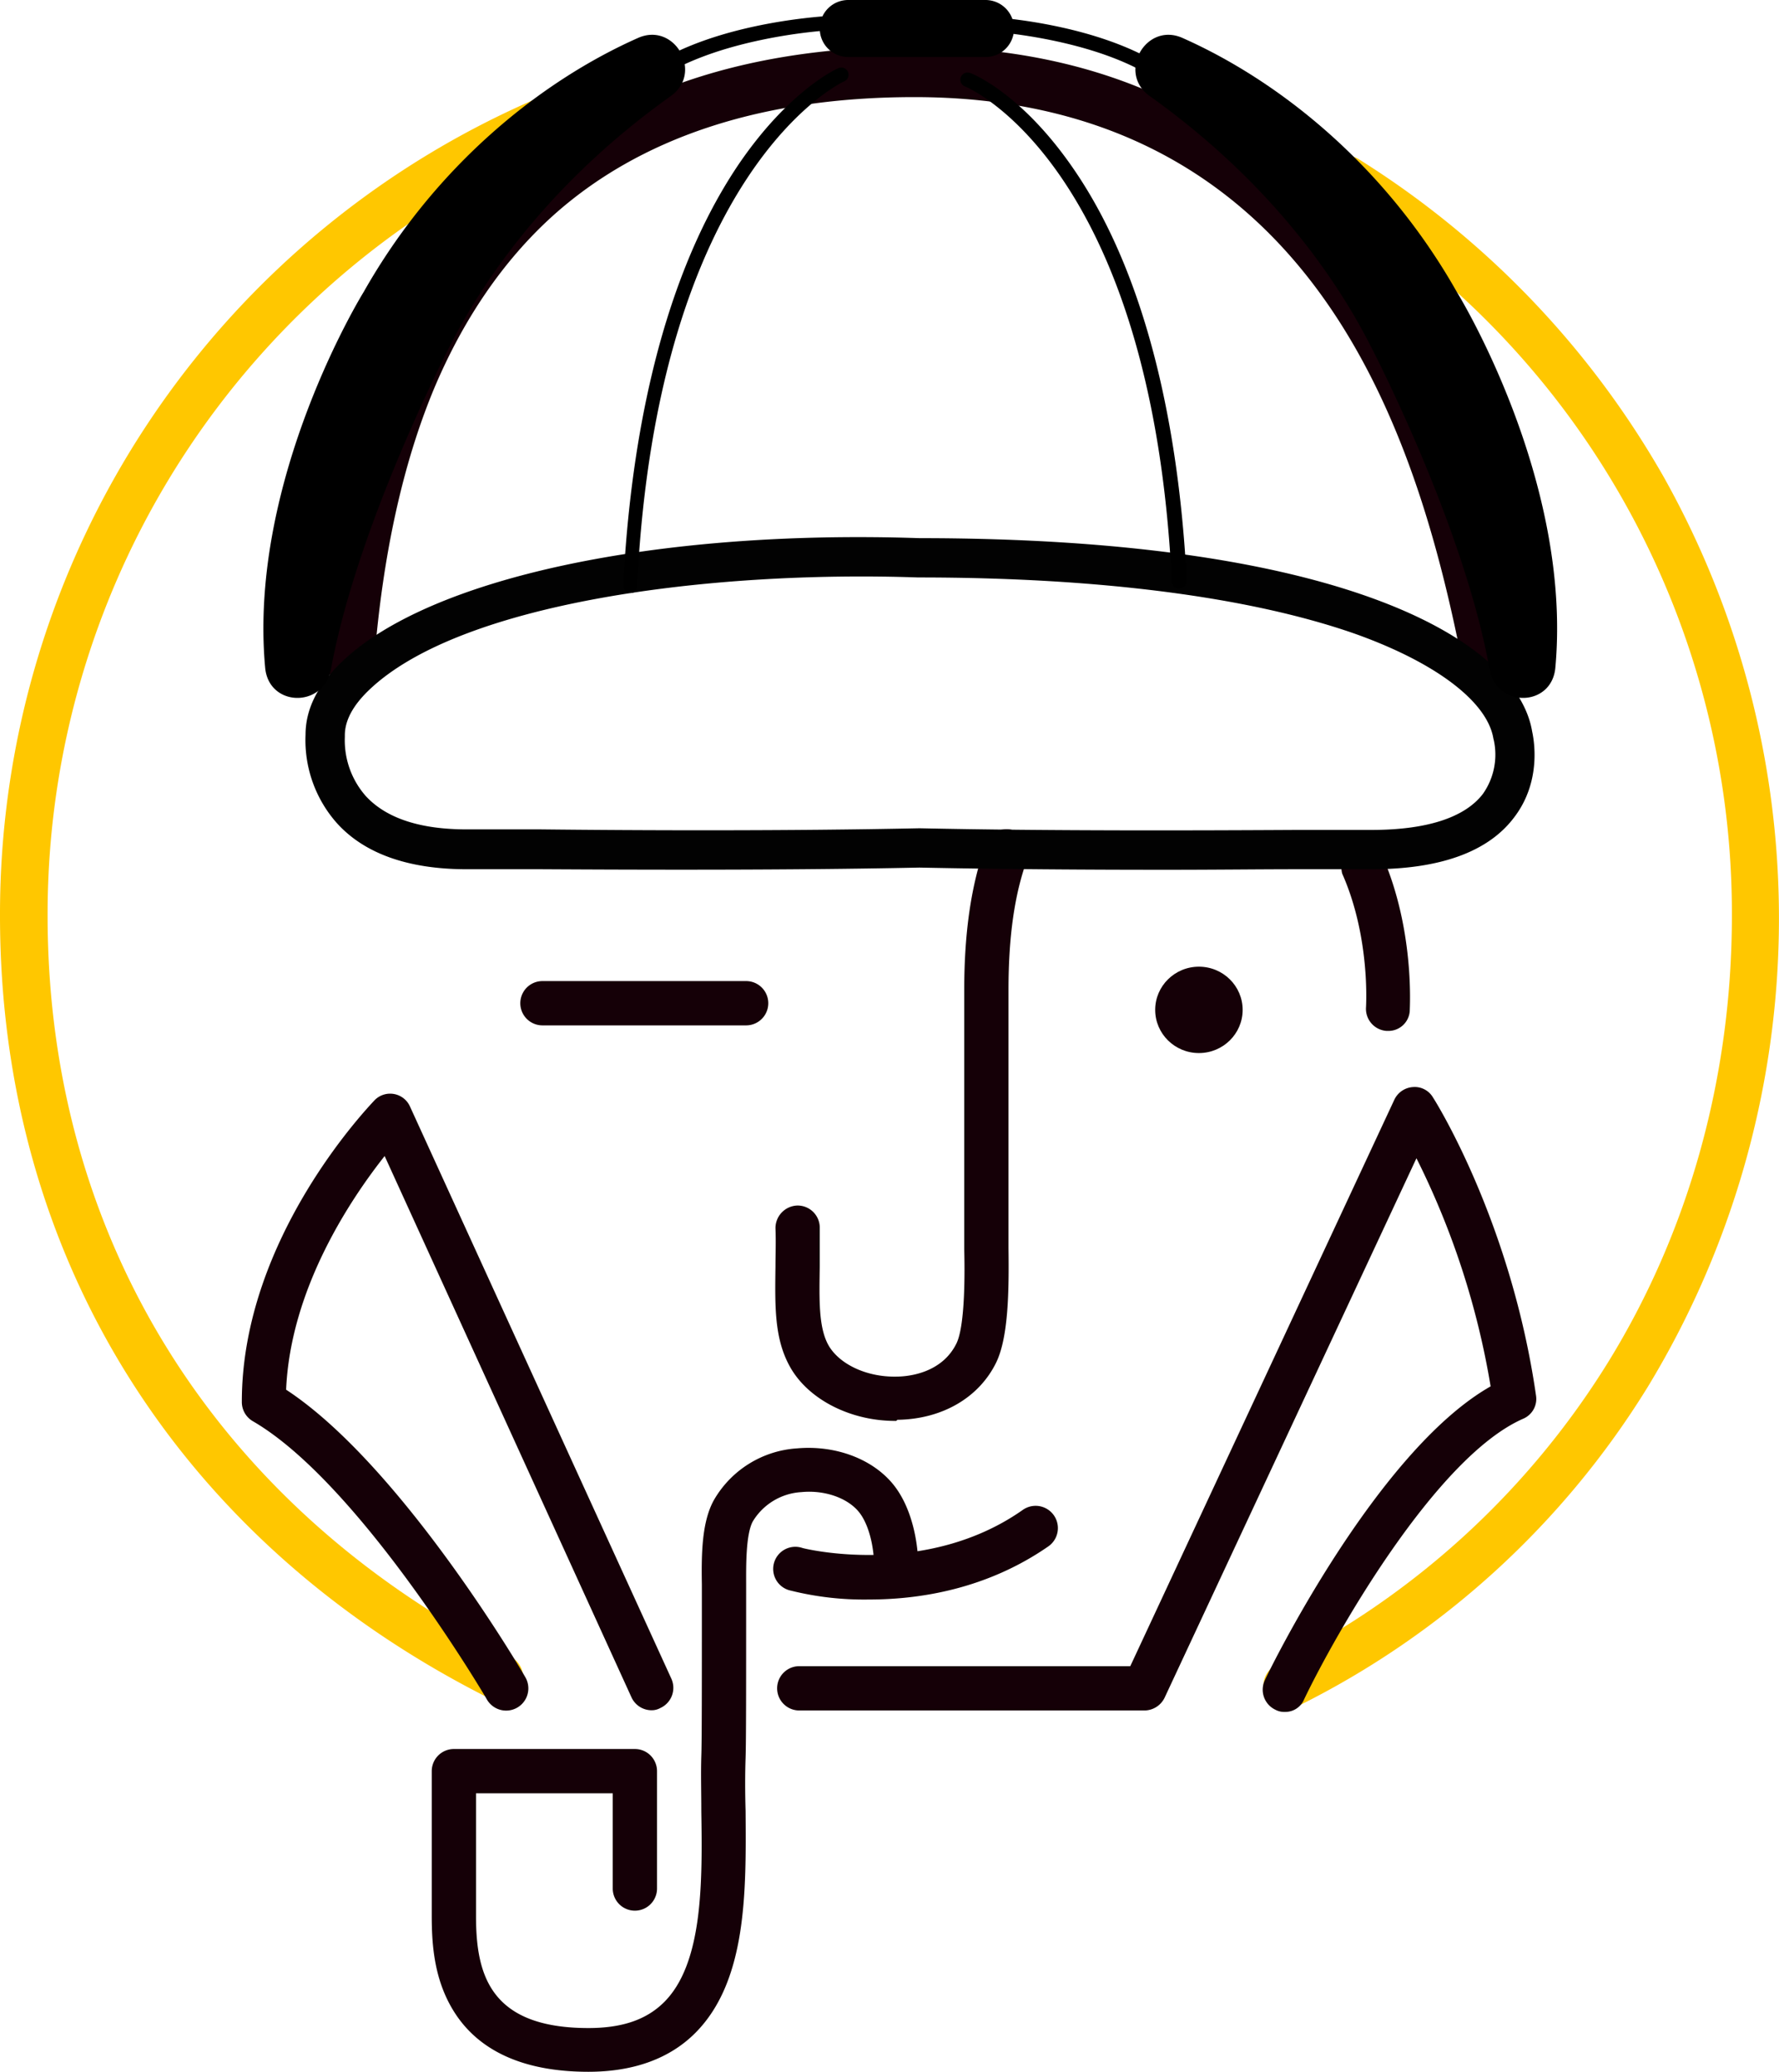 <svg id="Layer_1" data-name="Layer 1" xmlns="http://www.w3.org/2000/svg" viewBox="0 0 321.4 374.2"><defs><style>.cls-3,.cls-9{fill:none}.cls-3{stroke:#150007;stroke-linecap:round;stroke-linejoin:round}.cls-2{fill:#ffc700}.cls-3{stroke-width:7.11px}.cls-4{fill:#150007}.cls-9{stroke:#000;stroke-miterlimit:10;stroke-width:.82px}</style></defs><path class="cls-2" d="M320 348.16a4.18 4.18 0 01-3.8-2.4 4.28 4.28 0 011.9-5.7 148.21 148.21 0 0059.9-54.6c14.7-23.8 22.4-51.7 22.4-80.7a151.42 151.42 0 00-72-129.4 4.29 4.29 0 014.5-7.3 162.59 162.59 0 0155.1 57.3 163 163 0 01-2.8 164.5 155.3 155.3 0 01-63.3 57.7 2.7 2.7 0 01-1.9.6zM177.71 346.56a3.39 3.39 0 01-1.9-.5c-56.1-28.3-88.3-79.8-88.3-141.3a160.34 160.34 0 0199.1-148.5 4.28 4.28 0 113.3 7.9 151.84 151.84 0 00-93.8 140.6c0 58.1 30.5 106.9 83.6 133.8a4.31 4.31 0 011.9 5.7 4.57 4.57 0 01-3.9 2.3z" transform="translate(-87.51 -39.36)"/><path class="cls-4" d="M338.31 225.56H338a4 4 0 01-3.7-4.3c0-.2.8-12.6-4.3-24.1a4 4 0 017.3-3.1c5.8 13.4 4.9 27.3 4.9 27.9a3.85 3.85 0 01-3.89 3.6zM222.31 224.56h-36.8a4 4 0 010-8h36.8a4 4 0 110 8zM244.51 328.26a54.63 54.63 0 01-14.1-1.6 4 4 0 112.1-7.7c.3.1 22.2 5.5 39.8-6.9a4 4 0 014.6 6.6c-11.1 7.7-23.2 9.6-32.4 9.6zM249.21 296c-8.2 0-15.9-4-19.1-10-2.7-5-2.6-10.7-2.5-17.9 0-2.2.1-4.4 0-6.9a4.08 4.08 0 013.9-4.1 4 4 0 014.1 3.9v7.1c-.1 6.1-.2 10.9 1.5 14.1 1.9 3.5 6.9 5.9 12.3 5.8 2.4 0 8.3-.7 10.9-6 1.6-3.3 1.5-13.2 1.4-17v-46.8c0-10.6 1.3-19.1 3.8-26.1a4 4 0 117.5 2.7c-2.2 6.1-3.3 13.7-3.3 23.3v46.7c.1 7.6 0 16-2.2 20.6-3.1 6.4-9.8 10.3-17.9 10.4a.34.34 0 01-.4.2zM356.91 167a4.49 4.49 0 01-4.4-3.7c-3.8-20.2-9.9-46.2-24.1-67.5-17.2-25.8-42.6-38.9-75.7-38.9-27.6 0-49.7 7.3-65.5 21.6-8.8 8-16 18.5-21.3 31.1-5.7 13.7-9.3 30.3-10.8 49.3a4.46 4.46 0 11-8.9-.7c5.7-73.2 41.5-110.4 106.5-110.4 36.2 0 64.2 14.4 83.1 42.9 15.1 22.7 21.5 49.8 25.4 70.9a4.45 4.45 0 01-3.6 5.2 1.17 1.17 0 01-.7.2z" transform="translate(-87.51 -39.36)"/><path d="M298.21 196.46c-14.2 0-30-.1-44.6-.4-23.6.5-50.6.4-68.5.3h-13.3c-10.5 0-18.5-2.8-23.5-8.4a22.59 22.59 0 01-5.6-15.9c0-4.6 2.2-9 6.5-13.1 15.7-15.2 56.7-24 104.4-22.4 77.4 0 108 18.8 110.7 34.9.3 1.4 1.8 9-3.3 15.6-4.7 6.2-13.4 9.3-25.7 9.3H322c-6.79 0-15 .1-23.79.1zm-44.6-7.5c23.6.5 50.6.4 68.4.3h13.3c9.9 0 16.8-2.2 20.1-6.5a12.3 12.3 0 002-9.6l-.1-.4c-1.1-6.7-10.5-13.8-25.2-19-19-6.6-46.1-10.1-78.6-10.1h-.1c-37.6-1.3-82.8 4.5-99.3 20.4-2.9 2.8-4.3 5.5-4.3 8.1v.3a15.24 15.24 0 003.8 10.7c3.7 4 9.8 6 18.2 6h13.3c17.9.2 44.9.3 68.5-.2z" transform="translate(-87.51 -39.36)" fill="#020202"/><path d="M201.41 146.46a1.28 1.28 0 01-1.3-1.4c1.1-22.2 5.6-53.3 20.7-75.8 9.2-13.6 17.9-17.5 18.2-17.6a1.3 1.3 0 011 2.4c-.3.1-33.7 15.8-37.4 91.1a1.13 1.13 0 01-1.2 1.3zM300.51 145.66a1.26 1.26 0 01-1.3-1.3c-3.7-75.3-37-89.3-37.4-89.4a1.3 1.3 0 011-2.4c.4.1 9.1 3.6 18.3 16.8 15.2 21.7 19.7 52.8 20.8 75a1.42 1.42 0 01-1.4 1.3zM335.21 102c-7.2-14.2-19.8-30.9-40-45.3-5.9-4.2-.7-13.4 5.9-10.5 17.6 7.8 36.7 23.1 49.6 45.9 0 0 20.9 33.7 17.8 67.8-.6 7.2-10.6 7.4-11.9.3-4.7-26.2-21.4-58.2-21.4-58.2zM168.71 102c7.2-14.2 19.8-30.9 40-45.3 5.9-4.2.7-13.4-5.9-10.5-17.6 7.8-36.7 23.1-49.6 45.9 0 0-20.9 33.7-17.8 67.8.6 7.2 10.6 7.4 11.9.3 4.8-26.2 21.4-58.2 21.4-58.2zM265.51 39.36h-24.7a5.14 5.14 0 00-5.2 5.1v.1a5.14 5.14 0 005.2 5.1h24.7a5.14 5.14 0 005.2-5.1 5.16 5.16 0 00-5.2-5.2z" transform="translate(-87.51 -39.36)"/><path d="M299.71 55.86a1.14 1.14 0 01-.8-.3C287.81 46.26 266 45 265.71 45a1.27 1.27 0 01-1.2-1.4 1.22 1.22 0 011.4-1.2c.9 0 23 1.3 34.7 11.2a1.4 1.4 0 01.2 1.9 2.1 2.1 0 01-1.1.36zM203 55.86a1.23 1.23 0 01-1-.5 1.31 1.31 0 01.2-1.9c11.7-9.9 33.8-11.1 34.7-11.2a1.33 1.33 0 011.4 1.2 1.4 1.4 0 01-1.2 1.4c-.2 0-22.1 1.3-33.2 10.6a1.22 1.22 0 01-.9.4z" transform="translate(-87.51 -39.36)"/><path class="cls-4" d="M193.81 413.56c-11.6 0-19.8-3.7-24.3-10.9-3.5-5.6-4-11.8-4-17.2v-26.2a4 4 0 014-4h32.7a4 4 0 014 4v21.2a4 4 0 01-8 0v-17.2h-24.7v22.2c0 10.5 2.5 20.2 20.3 20.2 6.1 0 10.5-1.5 13.7-4.7 7-7 6.9-21.6 6.7-34.4 0-3.5-.1-6.8 0-10 .1-2.7.1-12.6.1-29.5v-1.5c-.1-5.6 0-11.4 2.2-15.3a18.72 18.72 0 0115-9.3c6.8-.6 13.4 1.8 17.2 6.3s4.9 11.7 4.7 16.5a4 4 0 01-8-.4c.2-3.6-.7-8.5-2.8-11s-6.2-3.9-10.3-3.5a11 11 0 00-8.8 5.3c-1.3 2.4-1.2 8.4-1.2 11.3v1.6c0 17.2 0 26.9-.1 29.8s-.1 6.2 0 9.6c.1 14.4.3 30.7-9.1 40.1-4.6 4.6-11.11 7-19.3 7z" transform="translate(-87.51 -39.36)"/><ellipse class="cls-4" cx="216.6" cy="182.4" rx="7.9" ry="7.8"/><path class="cls-4" d="M319.61 348.56a3.29 3.29 0 01-1.7-.4 4 4 0 01-1.9-5.3c.8-1.8 20.2-41.4 40.8-53.1a144.72 144.72 0 00-13.4-41.2L297.91 346a4.08 4.08 0 01-3.6 2.3h-62.4a4 4 0 110-8h59.8l47.7-102.3a4 4 0 013.4-2.3 3.82 3.82 0 013.6 1.9c.6.9 14.1 22.6 18.6 53.8a3.89 3.89 0 01-2.3 4.2c-15.8 6.9-34 39-39.6 50.7a3.67 3.67 0 01-3.5 2.26zM205.21 348.26a4 4 0 01-3.6-2.3L157 248.16c-6 7.6-17 23.8-17.8 42.2 20.6 13.5 42.3 50.3 43.2 51.9a4 4 0 01-6.9 4.1c-.2-.4-23-39.1-42.3-50.3a4 4 0 01-2-3.5c0-29.7 23.1-53.5 24-54.5a3.93 3.93 0 016.4 1.2l47.2 103.3a4 4 0 01-2 5.3 3.17 3.17 0 01-1.59.4z" transform="translate(-87.51 -39.36)"/></svg>